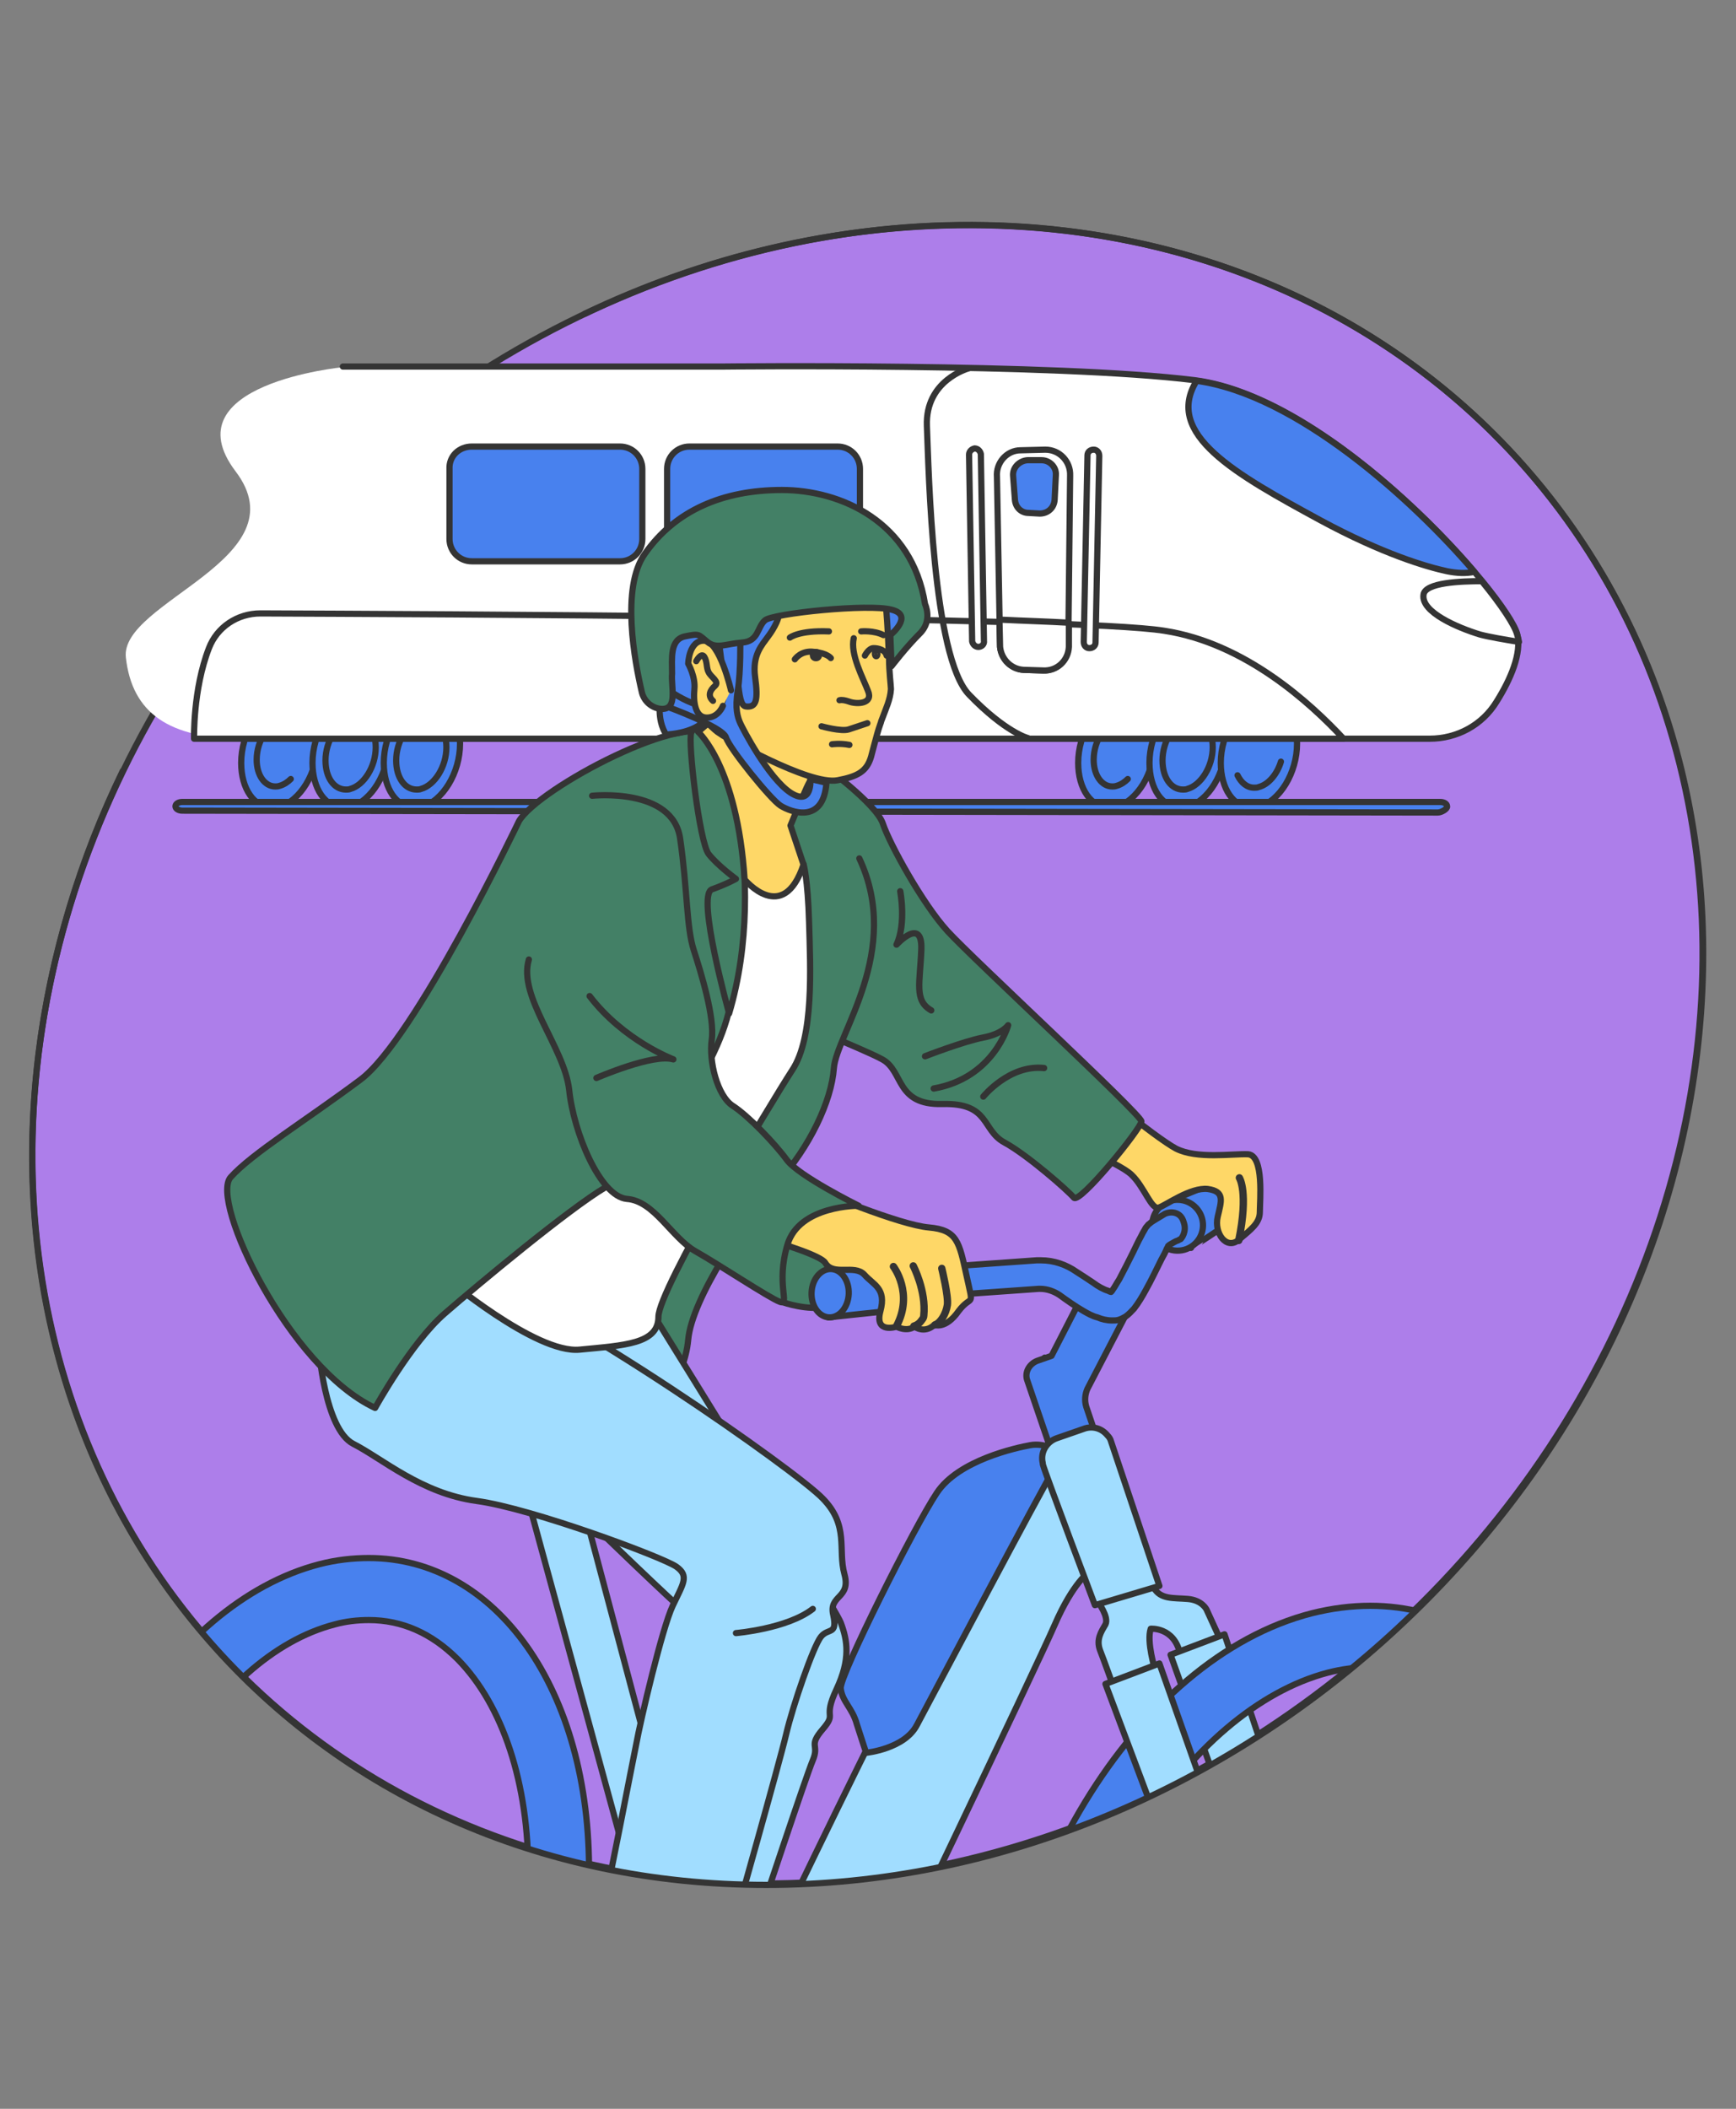 <?xml version="1.0" encoding="UTF-8"?>
<!-- Generator: Adobe Illustrator 27.8.0, SVG Export Plug-In . SVG Version: 6.00 Build 0)  -->
<svg xmlns="http://www.w3.org/2000/svg" xmlns:xlink="http://www.w3.org/1999/xlink" version="1.1" x="0px" y="0px" viewBox="0 0 280 340" style="enable-background:new 0 0 280 340;" xml:space="preserve">
<rect x="0" y="0" width="280" height="340" fill="#808080" stroke="none"/>
<style type="text/css">
	.st0{fill:#A1DDFF;}
	.st1{fill:#E24343;}
	.st2{fill:#FED767;}
	.st3{fill:#AD7EEA;}
	.st4{fill:#E24343;stroke:#343434;stroke-linecap:round;stroke-linejoin:round;stroke-miterlimit:10;}
	.st5{fill:#FED767;stroke:#343434;stroke-linecap:round;stroke-linejoin:round;stroke-miterlimit:10;}
	.st6{fill:#AD7EEA;stroke:#343434;stroke-linecap:round;stroke-linejoin:round;stroke-miterlimit:10;}
	.st7{fill:none;}
	.st8{fill:#438066;}
	.st9{fill-rule:evenodd;clip-rule:evenodd;fill:#FED767;}
	.st10{fill:#438066;stroke:#343434;stroke-linecap:round;stroke-linejoin:round;stroke-miterlimit:10;}
	.st11{fill:#FFFFFF;stroke:#343434;stroke-linecap:round;stroke-linejoin:round;stroke-miterlimit:10;}
	.st12{fill:none;stroke:#343434;stroke-linecap:round;stroke-linejoin:round;stroke-miterlimit:10;}
	.st13{fill:#A1DDFF;stroke:#343434;stroke-linecap:round;stroke-linejoin:round;stroke-miterlimit:10;}
	.st14{fill:#4881EE;stroke:#343434;stroke-linecap:round;stroke-linejoin:round;stroke-miterlimit:10;}
	.st15{fill:#EF83E0;stroke:#343434;stroke-linecap:round;stroke-linejoin:round;stroke-miterlimit:10;}
	.st16{fill:#343434;}
	.st17{clip-path:url(#SVGID_00000159470037742733961910000013526129310060013744_);}
	.st18{fill:#E58161;stroke:#343434;stroke-linecap:round;stroke-linejoin:round;stroke-miterlimit:10;}
	.st19{fill:#343434;stroke:#343434;stroke-linecap:round;stroke-linejoin:round;stroke-miterlimit:10;}
	.st20{clip-path:url(#SVGID_00000114048126330933323060000003034348132894636161_);}
	.st21{fill:#7CD4A6;stroke:#343434;stroke-linecap:round;stroke-linejoin:round;stroke-miterlimit:10;}
	
		.st22{clip-path:url(#SVGID_00000018203620644610007730000010828323916377296780_);fill:#4881EE;stroke:#343434;stroke-linecap:round;stroke-linejoin:round;stroke-miterlimit:10;}
	.st23{clip-path:url(#SVGID_00000018203620644610007730000010828323916377296780_);}
	.st24{clip-path:url(#SVGID_00000087395665391218740320000001181901539179223184_);}
	.st25{fill:none;stroke:#343434;stroke-width:1.019;stroke-linecap:round;stroke-linejoin:round;stroke-miterlimit:10;}
	.st26{fill:#FED767;stroke:#343434;stroke-width:1.019;stroke-linecap:round;stroke-linejoin:round;stroke-miterlimit:10;}
	.st27{fill:none;stroke:#343434;stroke-width:1.183;stroke-linecap:round;stroke-linejoin:round;stroke-miterlimit:10;}
	.st28{fill:#FFFFFF;}
	
		.st29{clip-path:url(#SVGID_00000010299354672867950380000014070552073027287432_);fill:#FED767;stroke:#343434;stroke-linecap:round;stroke-linejoin:round;stroke-miterlimit:10;}
	
		.st30{clip-path:url(#SVGID_00000149343836748421357600000013356666061940087951_);fill:#E24343;stroke:#343434;stroke-linecap:round;stroke-linejoin:round;stroke-miterlimit:10;}
	.st31{clip-path:url(#SVGID_00000149343836748421357600000013356666061940087951_);fill:#FED767;}
	.st32{clip-path:url(#SVGID_00000149343836748421357600000013356666061940087951_);}
	
		.st33{clip-path:url(#SVGID_00000149343836748421357600000013356666061940087951_);fill:#FFFFFF;stroke:#343434;stroke-linecap:round;stroke-linejoin:round;stroke-miterlimit:10;}
	.st34{clip-path:url(#SVGID_00000141419204118757048060000014215700869764259461_);}
	.st35{clip-path:url(#SVGID_00000042708934095612982170000006542965669387469471_);}
	.st36{clip-path:url(#SVGID_00000134213019002860733270000009945012988753328038_);}
	
		.st37{clip-path:url(#SVGID_00000029027849915975152450000004834297000761305246_);fill:#AD7EEA;stroke:#343434;stroke-linecap:round;stroke-linejoin:round;stroke-miterlimit:10;}
	.st38{clip-path:url(#SVGID_00000029027849915975152450000004834297000761305246_);}
	
		.st39{clip-path:url(#SVGID_00000029027849915975152450000004834297000761305246_);fill:#E24343;stroke:#343434;stroke-linecap:round;stroke-linejoin:round;stroke-miterlimit:10;}
	
		.st40{clip-path:url(#SVGID_00000029027849915975152450000004834297000761305246_);fill:#FED767;stroke:#343434;stroke-linecap:round;stroke-linejoin:round;stroke-miterlimit:10;}
	
		.st41{clip-path:url(#SVGID_00000029027849915975152450000004834297000761305246_);fill:#A1DDFF;stroke:#343434;stroke-linecap:round;stroke-linejoin:round;stroke-miterlimit:10;}
	.st42{fill:none;stroke:#343434;stroke-width:8;stroke-linecap:round;stroke-linejoin:round;stroke-miterlimit:10;}
	.st43{fill:none;stroke:#343434;stroke-width:2;stroke-linecap:round;stroke-linejoin:round;stroke-miterlimit:10;}
	.st44{clip-path:url(#SVGID_00000181801533515347487800000000813135832608200890_);}
	.st45{fill:#F7C8C8;stroke:#343434;stroke-linecap:round;stroke-linejoin:round;stroke-miterlimit:10;}
	.st46{fill:#EE9393;stroke:#343434;stroke-linecap:round;stroke-linejoin:round;stroke-miterlimit:10;}
	.st47{fill:#F7DAD1;stroke:#343434;stroke-linecap:round;stroke-linejoin:round;stroke-miterlimit:10;}
	.st48{fill:#F4C8BA;stroke:#343434;stroke-linecap:round;stroke-linejoin:round;stroke-miterlimit:10;}
	.st49{fill:#F0B6A4;stroke:#343434;stroke-linecap:round;stroke-linejoin:round;stroke-miterlimit:10;}
	.st50{fill:#ECA58E;stroke:#343434;stroke-linecap:round;stroke-linejoin:round;stroke-miterlimit:10;}
	.st51{fill:#E99377;stroke:#343434;stroke-linecap:round;stroke-linejoin:round;stroke-miterlimit:10;}
	.st52{fill:#E3ECE8;stroke:#343434;stroke-linecap:round;stroke-linejoin:round;stroke-miterlimit:10;}
	.st53{fill:#C8DAD3;stroke:#343434;stroke-linecap:round;stroke-linejoin:round;stroke-miterlimit:10;}
	.st54{fill:#ADC8BC;stroke:#343434;stroke-linecap:round;stroke-linejoin:round;stroke-miterlimit:10;}
	.st55{fill:#93B6A7;stroke:#343434;stroke-linecap:round;stroke-linejoin:round;stroke-miterlimit:10;}
	.st56{fill:#5E927C;stroke:#343434;stroke-linecap:round;stroke-linejoin:round;stroke-miterlimit:10;}
	.st57{fill:#FFF9E8;stroke:#343434;stroke-linecap:round;stroke-linejoin:round;stroke-miterlimit:10;}
	.st58{fill:#FFF3D3;stroke:#343434;stroke-linecap:round;stroke-linejoin:round;stroke-miterlimit:10;}
	.st59{fill:#FEDD7C;stroke:#343434;stroke-linecap:round;stroke-linejoin:round;stroke-miterlimit:10;}
	.st60{fill:#F3ECFC;stroke:#343434;stroke-linecap:round;stroke-linejoin:round;stroke-miterlimit:10;}
	.st61{fill:#E7DAF9;stroke:#343434;stroke-linecap:round;stroke-linejoin:round;stroke-miterlimit:10;}
	.st62{fill:#DBC7F6;stroke:#343434;stroke-linecap:round;stroke-linejoin:round;stroke-miterlimit:10;}
	.st63{fill:#D0B5F3;stroke:#343434;stroke-linecap:round;stroke-linejoin:round;stroke-miterlimit:10;}
	.st64{fill:#B990ED;stroke:#343434;stroke-linecap:round;stroke-linejoin:round;stroke-miterlimit:10;}
	
		.st65{fill-rule:evenodd;clip-rule:evenodd;fill:#FFFFFF;stroke:#343434;stroke-linecap:round;stroke-linejoin:round;stroke-miterlimit:10;}
	
		.st66{clip-path:url(#SVGID_00000099663343421622728510000013798685511861351057_);fill:#A1DDFF;stroke:#343434;stroke-linecap:round;stroke-linejoin:round;stroke-miterlimit:10;}
	.st67{fill:#FFFFFF;stroke:#343434;stroke-width:1;stroke-linecap:round;stroke-linejoin:round;stroke-miterlimit:10;}
	.st68{fill:#FFFFFF;stroke:#000000;stroke-width:0.25;stroke-linecap:round;stroke-linejoin:round;stroke-miterlimit:10;}
	
		.st69{clip-path:url(#SVGID_00000009559427771299475530000010109734671309843114_);fill:#4881EE;stroke:#343434;stroke-linecap:round;stroke-linejoin:round;stroke-miterlimit:10;}
	.st70{clip-path:url(#SVGID_00000009559427771299475530000010109734671309843114_);}
	
		.st71{clip-path:url(#SVGID_00000145762258519884297630000002459909173614614712_);fill:#4881EE;stroke:#343434;stroke-linecap:round;stroke-linejoin:round;stroke-miterlimit:10;}
	
		.st72{clip-path:url(#SVGID_00000145762258519884297630000002459909173614614712_);fill:#E24343;stroke:#343434;stroke-linecap:round;stroke-linejoin:round;stroke-miterlimit:10;}
	.st73{clip-path:url(#SVGID_00000145762258519884297630000002459909173614614712_);}
	.st74{clip-path:url(#SVGID_00000170963379615088014350000013685883547363989915_);}
	.st75{clip-path:url(#SVGID_00000021083627858610251180000010378247542969612713_);}
	.st76{clip-path:url(#SVGID_00000012448340887107435750000000273939993466908053_);}
</style>
<g id="FONDS">
</g>
<g id="Calque_1">
	
		<ellipse transform="matrix(0.728 -0.685 0.685 0.728 -78.454 142.109)" class="st6" cx="140" cy="170" rx="142.2" ry="125.8"></ellipse>
	<g>
		<path class="st28" d="M61.1,78.6l-5.8-19.4c0,0-28,2.7-17.3,16.8S19.3,97,20.3,106s7,13.1,18.9,13.1S61.1,78.6,61.1,78.6z"></path>
		<g>
			<g>
				<g>
					<g>
						<path class="st14" d="M181.2,112.7c-0.4,0-0.7,0-1.1,0.1c-3.4,0.9-6.2,5.5-6.2,10.2c0,4.2,2.1,7.2,5,7.2c0.4,0,0.7,0,1.1-0.1        c3.4-0.9,6.2-5.5,6.2-10.2C186.3,115.7,184.1,112.7,181.2,112.7z"></path>
						<path class="st14" d="M192.7,112.7c-0.4,0-0.7,0-1.1,0.1c-3.4,0.9-6.2,5.5-6.2,10.2c0,4.2,2.1,7.2,5,7.2c0.4,0,0.7,0,1.1-0.1        c3.4-0.9,6.2-5.5,6.2-10.2C197.7,115.7,195.6,112.7,192.7,112.7z"></path>
						<path class="st14" d="M204.2,112.7c-0.4,0-0.7,0-1.1,0.1c-3.4,0.9-6.2,5.5-6.2,10.2c0,4.2,2.1,7.2,5,7.2c0.4,0,0.7,0,1.1-0.1        c3.4-0.9,6.2-5.5,6.2-10.2C209.2,115.7,207.1,112.7,204.2,112.7z"></path>
						<path class="st14" d="M177.7,118.2c-0.8,1.2-1.3,2.7-1.3,4.3c0,2.5,1.3,4.3,3,4.3c0.2,0,0.4,0,0.7-0.1        c0.7-0.2,1.3-0.6,1.8-1.1"></path>
						<path class="st14" d="M192.3,115.8c-0.2,0-0.5,0-0.7,0.1c-2.2,0.6-4.1,3.6-4.1,6.7c0,2.8,1.4,4.7,3.3,4.7c0.2,0,0.5,0,0.7-0.1        c2.2-0.6,4.1-3.6,4.1-6.7C195.6,117.7,194.2,115.8,192.3,115.8z"></path>
						<path class="st14" d="M199.6,125c0.6,1.2,1.5,2,2.7,2c0.2,0,0.5,0,0.7-0.1c1.6-0.4,3-2.1,3.6-4.1"></path>
					</g>
					<g>
						<path class="st14" d="M46.2,112.7c-0.4,0-0.7,0-1.1,0.1c-3.4,0.9-6.2,5.5-6.2,10.2c0,4.2,2.1,7.2,5,7.2c0.4,0,0.7,0,1.1-0.1        c3.4-0.9,6.2-5.5,6.2-10.2C51.3,115.7,49.1,112.7,46.2,112.7z"></path>
						<path class="st14" d="M57.7,112.7c-0.4,0-0.7,0-1.1,0.1c-3.4,0.9-6.2,5.5-6.2,10.2c0,4.2,2.1,7.2,5,7.2c0.4,0,0.7,0,1.1-0.1        c3.4-0.9,6.2-5.5,6.2-10.2C62.8,115.7,60.6,112.7,57.7,112.7z"></path>
						<path class="st14" d="M69.2,112.7c-0.4,0-0.7,0-1.1,0.1c-3.4,0.9-6.2,5.5-6.2,10.2c0,4.2,2.1,7.2,5,7.2c0.4,0,0.7,0,1.1-0.1        c3.4-0.9,6.2-5.5,6.2-10.2C74.2,115.7,72.1,112.7,69.2,112.7z"></path>
						<path class="st14" d="M42.7,118.2c-0.8,1.2-1.3,2.7-1.3,4.3c0,2.5,1.3,4.3,3,4.3c0.2,0,0.4,0,0.7-0.1c0.7-0.2,1.3-0.6,1.8-1.1        "></path>
						<path class="st14" d="M57.3,115.8c-0.2,0-0.5,0-0.7,0.1c-2.2,0.6-4.1,3.6-4.1,6.7c0,2.8,1.4,4.7,3.3,4.7c0.2,0,0.5,0,0.7-0.1        c2.2-0.6,4.1-3.6,4.1-6.7C60.6,117.7,59.2,115.8,57.3,115.8z"></path>
						<path class="st14" d="M68.7,115.8c-0.2,0-0.5,0-0.7,0.1c-2.2,0.6-4.1,3.6-4.1,6.7c0,2.8,1.4,4.7,3.3,4.7c0.2,0,0.5,0,0.7-0.1        c2.2-0.6,4.1-3.6,4.1-6.7C72,117.7,70.6,115.8,68.7,115.8z"></path>
					</g>
					<path class="st11" d="M39.2,119.1h184.1h7.3c4.4,0,8.5-2.2,10.8-6c2.2-3.5,4.1-7.8,3.3-10.9c-1.7-6.1-29.5-38-52-40.9       c-22.5-2.8-76.3-2.2-76.3-2.2H55.3"></path>
					<path class="st11" d="M244.7,102.3c-0.4-1.5-2.5-4.7-5.7-8.6c-3.3,0-9.2,0.2-9.4,2.2c-0.4,2.8,5.5,5.3,9.1,6.4       c1.5,0.4,3.9,0.8,6.3,1.2C244.9,103,244.8,102.6,244.7,102.3z"></path>
					<path class="st11" d="M33.7,104.5c-2.6,6.7-2.4,14.6-2.4,14.6h185.4c-5.4-5.8-15.9-15.4-28.9-17.4C173.7,99.4,66.3,99,42,98.9       C38.3,98.9,35,101.1,33.7,104.5z"></path>
					<path class="st12" d="M156.2,59.4c0,0-7,1.9-6.7,9.3s0.9,37.2,6.8,43.3c5.9,6.1,9.5,7,9.5,7"></path>
					<g>
						<path class="st14" d="M111.2,72h23.9c2,0,3.6,1.6,3.6,3.6v11.3c0,2-1.6,3.6-3.6,3.6h-23.9c-2,0-3.6-1.6-3.6-3.6V75.6        C107.6,73.6,109.2,72,111.2,72z"></path>
						<path class="st14" d="M76.1,72h23.9c2,0,3.6,1.6,3.6,3.6v11.3c0,2-1.6,3.6-3.6,3.6H76.1c-2,0-3.6-1.6-3.6-3.6V75.6        C72.4,73.6,74,72,76.1,72z"></path>
					</g>
					<path class="st11" d="M160.8,76.9l0.5,27.4c0.2,2,1.8,3.6,3.8,3.7l3.1,0.1c2.2,0.1,4-1.6,4.1-3.8l0.3-27.6       c0.1-2.3-1.7-4.2-4-4.2l-4,0.1C162.4,72.6,160.6,74.6,160.8,76.9z"></path>
					<path class="st14" d="M163.4,76.7l0.3,3.9c0.1,1.2,1,2.1,2.2,2.1l1.8,0.1c1.3,0,2.3-0.9,2.4-2.2l0.2-4c0.1-1.3-1-2.4-2.3-2.4       l-2.3,0C164.4,74.3,163.3,75.4,163.4,76.7z"></path>
					<path class="st11" d="M168.3,108.1c2.2,0.1,4-1.6,4.1-3.8l0-3.9c-3.4-0.2-7.2-0.3-11.2-0.5l0.1,4.4c0.2,2,1.8,3.6,3.8,3.7       L168.3,108.1z"></path>
					<path class="st11" d="M157.8,104.3L157.8,104.3c-0.5,0-0.9-0.4-1-0.9l-0.5-30.1c0-0.5,0.4-0.9,0.9-1l0,0c0.5,0,0.9,0.4,1,0.9       l0.5,30.1C158.8,103.9,158.3,104.3,157.8,104.3z"></path>
					<path class="st11" d="M175.7,104.5L175.7,104.5c-0.5,0-0.9-0.4-0.9-1l0.6-30.1c0-0.5,0.4-0.9,1-0.9h0c0.5,0,0.9,0.4,0.9,1       l-0.6,30.1C176.7,104.1,176.3,104.5,175.7,104.5z"></path>
				</g>
				<path class="st14" d="M231.9,131l-202.5-0.3c-0.6,0-1.1-0.3-1.1-0.7l0,0c0-0.4,0.5-0.7,1.1-0.7h202.9c0.6,0,1.1,0.3,1.1,0.7l0,0      C233.5,130.4,232.5,131,231.9,131z"></path>
			</g>
			<path class="st14" d="M213,83.9c10,5.4,17.1,7.5,20.4,8.2c1.5,0.3,3,0.4,4.4,0.1l0,0c-9.9-11.6-28.7-28.6-44.8-30.8     C187.7,70,199.2,76.4,213,83.9z"></path>
		</g>
	</g>
	<g>
		<defs>
			
				<ellipse id="SVGID_00000064331931081979688430000003377673580114200979_" transform="matrix(0.728 -0.685 0.685 0.728 -78.454 142.109)" cx="140" cy="170" rx="142.2" ry="125.8"></ellipse>
		</defs>
		<clipPath id="SVGID_00000045613409322914221560000011731818683059358116_">
			<use xlink:href="#SVGID_00000064331931081979688430000003377673580114200979_" style="overflow:visible;"></use>
		</clipPath>
		<g style="clip-path:url(#SVGID_00000045613409322914221560000011731818683059358116_);">
			<g>
				<g>
					<polygon class="st14" points="144.7,93.9 141.7,95.9 142.3,103.5 147.2,101.2      "></polygon>
				</g>
				<g>
					<g>
						<path class="st14" d="M108.2,300.6c0,0-2.7,3.4-5.4,5.6c-1.9,1.6-6.1,6.8-4.9,8.4c1.2,1.5,19.9,22.6,30,18.9        c10.1-3.7-0.1-13.4-4.6-16.5c-4.5-3.1-2.6-7.7-1.9-11.2C122.2,302.2,108.2,300.6,108.2,300.6z"></path>
						<g>
							<path class="st14" d="M201.7,194c0.3-2-1.1-3.9-3.1-4.1c-1-0.1-10.4,4-10.4,4l3.9,7.3C192.1,201.2,201.6,195.3,201.7,194z"></path>
							
								<ellipse transform="matrix(0.128 -0.992 0.992 0.128 -30.494 360.619)" class="st14" cx="189.9" cy="197.7" rx="4.1" ry="4.1"></ellipse>
						</g>
						<path class="st5" d="M170,183.3c0,0,10.3,4,12.5,6.1c2.1,2,3.2,5.7,4.4,5.3c1.2-0.4,5.1-3.3,7.9-3c2.8,0.4,2.2,1.9,1.6,4.5        s1.4,5.4,3.4,3.7c2-1.7,3.4-2.7,3.4-4.5s0.7-9.1-1.9-9.3c-2.6-0.1-8.2,0.8-11.6-0.9c-3.4-1.8-15.2-11.5-15.2-11.5L170,183.3z"></path>
						<path class="st10" d="M125.8,209.8c0,0,12.5,4.9,12.7-6.3c0.1-11.2-16.1-11.5-16.1-11.5v9.1L125.8,209.8z"></path>
						<path class="st10" d="M132.4,123.1c0,0,8.9,6.4,10,9.7s6.4,12.9,10.4,17.3c4,4.4,31.3,29.6,31.3,30.7c0,1.1-10,13.4-10.9,12.3        c-0.9-1.1-7.5-6.9-11.2-8.9c-3.7-2-2.3-6.4-10-6.2c-7.6,0.2-6.2-5.3-9.7-7.2s-12.6-5.1-15.7-7.8c-3.1-2.6-16.7-33.2-16.7-33.2        l4.4-5.1C114.3,124.7,118.6,114.1,132.4,123.1z"></path>
						<path class="st25" d="M149.2,170.3c0,0,6.2-2.4,9.3-3c3.2-0.6,4.1-2,4.1-2s-2.3,8.5-12,10.2"></path>
						<path class="st25" d="M158.6,176.8c0,0,4.2-5.2,9.8-4.6"></path>
						<path class="st25" d="M145.2,143.7c0,0,1,5.2-0.6,8.6c0,0,4.2-4.6,4,0.8c-0.2,5.4-1.2,8.2,1.6,9.8"></path>
						<path class="st10" d="M138.6,138.4c7,14.9-3.7,28.4-4.1,33.8c-0.4,5.4-3.9,12.7-9.1,18.5c-5.1,5.8-13.8,18.6-14.4,25.3        c-0.6,6.7-5.9,12.5-5.9,12.5s-25.1-9.4-20.4-19.2c4.7-9.8,30-28.2,30-28.2l11.4-33.1"></path>
						<path class="st13" d="M101.8,206.2c0,0,32.7,52.5,33.8,55.4c1.1,2.9,1.6,5.9-0.7,10.8c-2.3,4.9,0.2,3.6-2.2,6.4        s-0.5,2.4-1.6,5s-8.5,24.9-8.5,24.9s-19.3-0.1-13.3-12.7c6-12.6,5.3-33.4,3.8-33.9c-1.5-0.5-31.1-29.5-31.1-29.5l-4-14.6        L101.8,206.2z"></path>
						<path class="st14" d="M106.4,114.1c0,0-0.4,5.7,4.1,5.9s16.9-9.3,16.9-9.3l-10.9-13.4l-8.7,1.7l-3.5,7.2L106.4,114.1z"></path>
						<path class="st13" d="M177.1,258.3c0,0,1.8,2.4,1.2,3.6c-0.7,1.2-1.5,2.4-0.9,4.1c0.7,1.8,2.1,5.7,2.1,5.7l6.8-2.5        c0,0-1.4-4.5-0.7-6.6c0,0,3.7-0.3,4.7,3.9c0,0,5.1-0.9,6.5-2.2l-2.2-4.8c0,0-0.7-1.5-3-1.7c-2.4-0.2-4.4,0.1-5.5-1.8        S176.5,253.6,177.1,258.3z"></path>
						<path class="st13" d="M188.8,266.8l8.7-3.3l21.9,65.5c0,0,7.6,3,7.2,5.3s-4.6,7.7-9,5.7c-4.4-2-3.7-2.8-4.4-4.8        S188.8,266.8,188.8,266.8z"></path>
						<path class="st14" d="M215.1,322.5c1.6,0,3.1,0.6,4.3,1.9c2.2,2.2,3.4,5.9,3.4,10.1c0,4.2-1.2,8.5-3.4,12        c-2,3.3-4.7,5.6-7.4,6.3c-0.6,0.1-1.1,0.2-1.7,0.2c-1.6,0-3.1-0.6-4.3-1.9c-2.2-2.2-3.4-5.9-3.4-10.1c0-4.2,1.2-8.5,3.4-12        c2-3.3,4.7-5.6,7.4-6.3C214,322.5,214.5,322.5,215.1,322.5L215.1,322.5"></path>
						<g>
							<path class="st14" d="M59.5,261.2c5.3,0,10.1,2.1,14.3,6.3c7.3,7.4,11.5,20.1,11.4,34.8c-0.1,29.1-17,57.9-36.8,63         c-1.9,0.5-3.7,0.7-5.5,0.7c-5.3,0-10.1-2.1-14.3-6.3c-7.3-7.4-11.5-20.1-11.4-34.8c0.1-29.1,17-57.9,36.8-63         C55.8,261.4,57.7,261.2,59.5,261.2L59.5,261.2 M59.5,251.2c-2.6,0-5.3,0.3-8,1C27.2,258.5,7.4,291,7.2,324.8         c-0.2,30,15.2,51.1,35.6,51.1c2.6,0,5.3-0.3,8-1c24.3-6.2,44.1-38.7,44.2-72.6C95.3,272.3,79.9,251.2,59.5,251.2z"></path>
							<path class="st14" d="M221,268.8c6.7,0,12.7,2.7,18,7.9c8.9,9,14,24.3,13.9,42c-0.1,17.4-5,35-13.9,49.6         c-8.3,13.7-19.5,23.1-30.5,26c-2.3,0.6-4.7,0.9-6.9,0.9c-6.7,0-12.7-2.7-18-7.9c-8.9-9-14-24.3-13.9-42         c0.1-17.4,5-35,13.9-49.6c8.3-13.7,19.5-23.1,30.5-26C216.4,269.1,218.7,268.8,221,268.8L221,268.8 M221,258.9         c-3,0-6.2,0.4-9.4,1.2c-28.5,7.3-51.7,45.4-51.9,85.1c-0.2,35.3,17.9,59.9,41.8,59.9c3,0,6.2-0.4,9.4-1.2         c28.5-7.3,51.7-45.4,51.9-85.1C263,283.5,244.9,258.9,221,258.9z"></path>
						</g>
						<path class="st13" d="M120.1,322.7c0,0,34.8-73.6,41.9-81.9c7.1-8.3,10.9-7.2,10.9-7.2l2.8,19.8c0,0-2.6,1.7-5.6,8.6        c-3,6.9-29.5,62.2-29.5,62.2l-14.6,1.4L120.1,322.7z"></path>
						<path class="st14" d="M139.7,282.6c0,0,6.2-0.6,8.2-4.5c2.1-3.9,20.3-38.4,22.2-41.4c1.9-3-1.7-4.1-3.9-3.7        c-2.2,0.4-11.6,2.4-15.1,7.7c-3.5,5.2-15.7,29.5-15.5,31.5c0.2,2.1,1.9,3.2,2.6,5.8C139,280.5,139.7,282.6,139.7,282.6z"></path>
						<polygon class="st13" points="81.5,228.4 108.5,327.3 115.9,325.1 88,220.1       "></polygon>
						<g>
							<line class="st26" x1="168.5" y1="218.9" x2="173.7" y2="234.2"></line>
							<line class="st26" x1="178.6" y1="209.5" x2="170.6" y2="224.9"></line>
							<path class="st14" d="M182,211.2l-6.8-3.5l-5.6,10.9l-2.3,0.8c-1.3,0.5-2.1,1.9-1.6,3.2l4.4,12.9l7.2-2.5l-2.1-6.2         c-0.3-1-0.2-2,0.2-2.9L182,211.2z"></path>
						</g>
						<path class="st14" d="M189.9,195.7c-0.6-0.3-1.3-0.3-2,0c-0.2,0.1-0.3,0.2-0.5,0.3c-0.3,0.2-0.7,0.4-1,0.6        c-0.3,0.2-0.7,0.4-1,0.7c-0.2,0.1-0.3,0.3-0.4,0.4c-0.2,0.2-0.3,0.4-0.4,0.6c-0.2,0.3-0.4,0.7-0.6,1.1        c-0.4,0.7-0.8,1.6-1.3,2.6c-0.7,1.4-1.5,3-2.2,4.3c-0.4,0.6-0.7,1.2-1,1.6c-0.1,0.2-0.2,0.3-0.3,0.4c-0.1,0-0.3-0.1-0.5-0.2        c-0.7-0.2-1.6-0.7-2.4-1.3c-0.9-0.6-1.8-1.2-2.6-1.7c-1.7-1.2-3.7-1.9-5.8-1.9c-0.2,0-0.4,0-0.7,0l-12.7,0.9l0.3,4.6l12.7-0.9        c0.1,0,0.2,0,0.3,0c1.1,0,2.2,0.4,3.1,1c1.1,0.8,2.5,1.8,3.9,2.6c0.7,0.4,1.4,0.8,2.2,1c0.7,0.3,1.5,0.5,2.4,0.5        c0.3,0,0.7,0,1-0.1c0.4-0.1,0.7-0.3,1.1-0.5c0.6-0.4,1-0.9,1.4-1.3c0.7-0.9,1.3-1.9,1.9-3c0.9-1.6,1.8-3.5,2.5-4.9        c0.4-0.7,0.7-1.3,0.9-1.8c0.1-0.2,0.2-0.3,0.2-0.4c0.1-0.1,0.2-0.2,0.4-0.3c0.4-0.2,0.8-0.5,1.2-0.6c0.2-0.1,0.3-0.2,0.4-0.2        l0.1-0.1l0,0l0,0c0,0,1-1.1,0.4-2.7C190.7,196.3,190.3,195.9,189.9,195.7z"></path>
						<path class="st13" d="M170.4,231.9c-1.4,0.5-2.4,1.9-2.3,3.4c0,0.3,0.1,0.5,0.1,0.8c0.4,1.5,8.4,22.7,8.4,22.7l10.4-3.1        l-7.8-23.3c-0.1-0.4-0.3-0.7-0.6-1l0,0c-0.9-1.1-2.3-1.5-3.6-1.1L170.4,231.9z"></path>
						<path class="st13" d="M178.3,271.5l8.7-3.3l21.7,61.5c0.3,0.8,0.9,1.5,1.7,1.9c2.1,1,6.2,3.1,6,4.8c-0.3,2.3-2.4,7.2-7.1,6        c-2.6-0.6-5.6-3.2-6.3-5.1S178.3,271.5,178.3,271.5z"></path>
						<path class="st14" d="M134,204.6l16.9-1.7c0,0,4.1-0.6,4,3.4c-0.2,5.4-7.2,4.6-7.2,4.6l-14.1,1.5L134,204.6z"></path>
						
							<ellipse transform="matrix(4.574813e-02 -0.999 0.999 4.574813e-02 -80.517 332.632)" class="st14" cx="133.8" cy="208.5" rx="3.9" ry="3"></ellipse>
						<g>
							<ellipse class="st25" cx="61.5" cy="311.1" rx="7.7" ry="10.3"></ellipse>
							<path class="st25" d="M43.8,322.7c0,0,11.3,3.6,34.2,10c20.3,5.7,38.5,9,38.5,9l-0.8-20.8c0,0-40.6-2.5-47.1-6.6"></path>
							<path class="st14" d="M62.1,311.3c0-7.1-4.3-12.8-9.6-12.8c-2.8,0-5.3,1.6-7,4.1c-4.1,0.6-7.3,5.2-7.3,10.9         c0,6,3.7,10.9,8.2,10.9c0,0,0,0,0,0c1.4,1.5,3.2,2.4,5.1,2.4c3.2,0,5.9-2.4,7.3-6C60.8,318.5,62.1,315.1,62.1,311.3z"></path>
							<path class="st13" d="M109.4,323.6c0,0-50.6-8.6-56.6-9.3s-10-12.4-3.2-11.3c6.9,1.1,65.7,10.4,65.7,10.4L109.4,323.6z"></path>
						</g>
						<path class="st13" d="M128.8,335.7c0,0,10.6-5.4,12.8-8.9c2.3-3.5,4.3-7.8,2.9-10.5c0,0-2.8,4.5-5.5,3.7        c-2.7-0.8-4.3-6.5-7-7.3c-2.7-0.8-16-3-18.1-3.1c-7.4-0.1-8.8,7.7-8.1,12.3C106.5,326.5,108.4,338.6,128.8,335.7z"></path>
						<g>
							
								<ellipse transform="matrix(0.999 -5.184594e-02 5.184594e-02 0.999 -16.893 6.469)" class="st14" cx="116.2" cy="328.9" rx="11" ry="13.4"></ellipse>
							<path class="st14" d="M90.5,321c0,0-1.9,4.3,0.1,5.1c2,0.8,21.4,8.2,26.2,6.3c3.1-1.2,2.9-4.7,2.4-6.9         c-0.3-1.3-1.2-2.3-2.5-2.6L99.6,318c-1.4-0.4-3-0.2-4.3,0.4L90.5,321z"></path>
						</g>
						<path class="st11" d="M99.7,304.2c0,0-1.9,4.8-4.1,8.2c-1.6,2.5-4.5,9.9-2.6,11.2c1.9,1.3,30.6,18.6,40.7,10.8        c10.2-7.8-4.8-15.2-11.1-17.1s-5.7-7.8-6.1-12C116.1,301.2,99.7,304.2,99.7,304.2z"></path>
						<path class="st13" d="M51.4,217.1c0,0,0.9,13.3,5.6,15.7c4.7,2.4,11,8,19.9,9.2s30.1,9.1,32.2,10.6s1.1,2.7-0.6,6.3        c-1.7,3.6-5.2,18.5-5.9,22.4c-0.8,3.9-4.5,23.2-5.1,25.3c-0.6,2.1-1.2,4.2,2.6,4.8c3.8,0.6,15.4,3.6,18.1-0.6        c0,0,7.5-26.5,8.6-31.2c1.1-4.7,4.4-14.2,5.6-15.7c1.2-1.5,2.7-0.2,2-3.5c-0.8-3.3,2.9-2.6,1.8-6.6s0.8-7.8-3.5-12.2        c-4.2-4.4-41.4-30.6-59.2-37.3S50.9,210.9,51.4,217.1z"></path>
						<path class="st11" d="M71.6,205.8c0,0,14.8,12.5,21.9,11.8c7.2-0.7,12.7-0.9,12.7-5.3s18.1-34.4,21.6-39.8        c3.5-5.3,2.9-16.6,2.7-23.7c-0.2-7.2-0.9-9.5-0.9-9.5s-2.6,6.1-13-1s-20,9.3-20,9.3L71.6,205.8z"></path>
						<path class="st10" d="M83.7,132.4c0,0-16.8,35.2-25.6,41.7c-8.7,6.5-17.5,11.9-20.9,15.7s9.4,30.7,23.3,37.2        c0,0,5.8-10.5,11.2-15.2c5.4-4.7,20.2-17,26-20.4c5.8-3.4,17-17,19.8-28.1c2.6-10,1.7-39.4-2.3-44.4        C111.3,114.1,86.8,127.1,83.7,132.4z"></path>
						<path class="st10" d="M117.6,163.4c0,0-5.3-19-2.8-20c2.5-0.9,3.9-1.7,3.9-1.7s-2.9-2.1-4.4-4c-1.5-1.9-3.4-18.3-2.8-19.6        c0.7-1.3,3.4-3.3,3.8-2.2C115.8,117.1,124.3,140.9,117.6,163.4z"></path>
						<g>
							<path class="st5" d="M117.1,114.1l-4.5,3.9c0,0,6.3,5.5,7.5,23.8c0,0,6.2,7.5,9.5-2.4l-2.1-6.3c0,0,1.3-3.2,2.6-6.1         c1.3-2.9,4.9-7.3,4.9-7.3L117.1,114.1z"></path>
							<path class="st5" d="M116.6,118.6c0,0,13.9,8.1,18.5,7.2c3.2-0.6,4.7-1.4,5.4-3.8l0.5-1.9c0.3-1.1,0.6-2.3,1-3.4         c0.1-0.2,0.1-0.4,0.2-0.6c0.7-1.9,1.4-3.3,1.5-5c0-0.5-0.3-2.9-0.3-4.8c-0.2-4.9-0.6-12.5-1.3-12.7         c-0.9-0.2-9.4-7.9-20.8-4.8c-5.9,1.6-8.9,6.2-10.5,10.3c-2.6,6.7-0.7,14.4,4.9,18.9C116,118.2,116.3,118.4,116.6,118.6z"></path>
						</g>
						<path class="st5" d="M109.7,196c0,0,22.1,5.4,23.4,7.6s4.7,0.2,6.3,1.9c1.5,1.7,3.6,2.2,2.6,5.9s2.6,2.5,2.6,2.5        s1.6,0.9,2.9,0c0,0,1.6,1.2,3.2-0.3c0,0,1.8,0.8,3.9-2.2c2.2-2.9,2.5-0.2,1.3-5.7s-1.5-7.4-6.1-7.8        c-4.6-0.4-17.4-5.6-21.4-7.6s-9.7-5-9.7-5l-9.7,2.9l-0.7,5.9L109.7,196z"></path>
						<path class="st10" d="M95.5,128.3c0,0,13-1.4,14.2,6.9s1,14.3,2.2,18c1.2,3.7,3.4,10.9,2.9,14.4c-0.5,3.5,0.9,9.1,3.4,10.7        s6.8,6.1,8.7,8.7c1.9,2.6,11.6,7.4,11.6,7.4s-9.6-0.1-11.5,6.3s0.5,9.8-1.2,9.2s-9.8-6-13.7-8.2c-3.8-2.2-6.6-8.1-11-8.4        c-4.3-0.4-8.6-10.7-9.3-17.6c-0.8-6.9-8.3-15-6.5-21"></path>
						<path class="st25" d="M96.2,173.8c0,0,9.2-4,12.4-3c0,0-8-3-13.5-10.2"></path>
						<path class="st14" d="M107.8,118.4c0,0,3.8-0.2,5.6-2c1.8-1.7,2-10.3,4.1-10c2.1,0.4,1.1,7.3,2.8,7.5s2-1,1.5-4.7        c-0.5-3.6,1.1-5.2,2.1-6.6c1-1.3,2.1-3.5,1.5-3.6c-0.6-0.1,0,0,0,0l-6.6-4.5l-14.2,5.4"></path>
						<g>
							<path class="st12" d="M119.6,318.9c0,0-11.6-1.8-12.1,2.6C106.9,325.9,118.5,320.1,119.6,318.9z"></path>
							<path class="st12" d="M119.6,318.9c0,0,7.2-1.5,5.7-3.7C125.2,315.2,118.4,310.1,119.6,318.9z"></path>
						</g>
					</g>
					<path class="st14" d="M107.5,113.9c0,0,9.1,3.3,9.6,5s7.2,10,8.8,11c1.6,1,6.9,3.1,7.4-3.7l-2.6-0.6c0,0,0.4,4.5-3.2,2.2       c-3.6-2.4-7.7-10.3-8.1-11.2s-0.9-2.3-0.4-5.3c0.5-3,0.4-8.4,0.4-8.4l-3.4,1c0,0,0.7,4.8,0.7,6.7c0,1.5,0.5,3.9-2.7,3.4       c-4.4-0.7-8.4-4.5-8.4-4.5L107.5,113.9z"></path>
					<g>
						<path class="st25" d="M213.2,288.6c1.6-0.4,3.3-0.6,4.8-0.6h0c4.7,0,8.9,1.9,12.5,5.5c6.2,6.3,9.8,17,9.7,29.3        c0,9.1-2,18.3-5.6,26.6c-1.2,2.8-2.6,5.4-4.1,8"></path>
					</g>
				</g>
				<path class="st13" d="M118.7,263.3c0,0,8.3-0.7,12.4-3.9"></path>
				<path class="st27" d="M144.1,204.2c0,0,3.3,4.3,0.5,9.6"></path>
				<path class="st27" d="M147.3,204.1c0,0,2.1,4,1.7,8c0,0.2-0.1,0.5-0.3,0.7c-0.2,0.3-0.6,0.8-1.3,1"></path>
				<path class="st27" d="M151.9,204.5c0,0,1.1,4.5,0.9,5.9s-1.1,2.9-2,3.2"></path>
				<path class="st27" d="M199.9,189.9c0,0,1.5,2.3-0.1,10.1"></path>
			</g>
			<g>
				<g>
					<path class="st5" d="M117.9,111.3c0,0-1.8-7.9-4.3-8c-2.5-0.1-2.6,3.7-2.6,3.7s1.2,2.1,1,4.1c-0.2,2,0.1,4.6,2,4.6       s2.6-1.9,2.6-1.9"></path>
				</g>
				<path class="st5" d="M112.3,106.6c0,0,0.8-1.5,1.3-0.7s0.3,1.8,0.7,2.5c0.4,0.8,1.8,1.5,1,2.2c-0.8,0.7-1.2,1.6-0.3,2.4"></path>
			</g>
			<path class="st10" d="M106.7,114.3c-1.6-0.1-2.9-1.3-3.2-2.8c-1.1-4.7-3.4-16.7,0.5-22.2c4.9-7,12.6-10.3,22.1-10.3     s21,5.1,23.1,18.4c0,0,1.3,2.7-0.9,4.8c-2.2,2.2-4.5,5.2-4.5,5.2l-0.2-5c0,0,3.9-3.2,0.2-4.1c-3.7-1-19.1,0.6-20.4,1.7     c-1.3,1.1-1,3.4-3.7,3.6s-4.1,1.1-5.6-0.1c-1.5-1.2-1.2-1.4-3.6-0.9c-2.5,0.5-2.1,3.6-2.1,6C108.2,110.7,109.4,114.4,106.7,114.3     z"></path>
			<g>
				<g>
					<g>
						<path class="st12" d="M135.4,112.9c0.4-0.1,0.9,0,1.5,0.2c1.3,0.5,4,0.4,3.1-1.7c-0.8-2.1-2.9-5.9-2.3-8.5"></path>
						<path class="st12" d="M128.2,106.3c0,0,1-1.5,3.1-1.2c2.1,0.2,2.7,1,2.7,1"></path>
						<path class="st12" d="M139.5,105.7c0,0,0.6-1.2,1.4-1.2s1.9,0.3,2.1,1.2"></path>
						
							<ellipse transform="matrix(2.456740e-02 -1 1 2.456740e-02 22.769 234.626)" class="st19" cx="131.6" cy="105.6" rx="0.5" ry="0.5"></ellipse>
						
							<ellipse transform="matrix(0.999 -4.671569e-02 4.671569e-02 0.999 -4.77 6.718)" class="st19" cx="141.3" cy="105.4" rx="0.2" ry="0.4"></ellipse>
					</g>
					<path class="st12" d="M127.4,102.8c0,0,1.5-1.2,6.3-1"></path>
					<path class="st12" d="M138.9,101.8c0,0,2-0.2,3.6,0.6"></path>
				</g>
				<path class="st12" d="M132.5,117.1c0,0,3.2,0.9,4.4,0.5c1.2-0.4,3-1,3-1"></path>
				<path class="st12" d="M134.2,120c0,0,1.3-0.2,2.8,0.1"></path>
			</g>
		</g>
	</g>
	<path class="st12" d="M94.3,50.6c19.2-9.2,40.3-14.3,62-14.3c73.9,0,126.4,59.9,117.4,133.8s-76.2,133.8-150.1,133.8   S-2.8,243.9,6.2,170c2-16.1,6.7-31.5,13.6-45.7"></path>
</g>
</svg>
